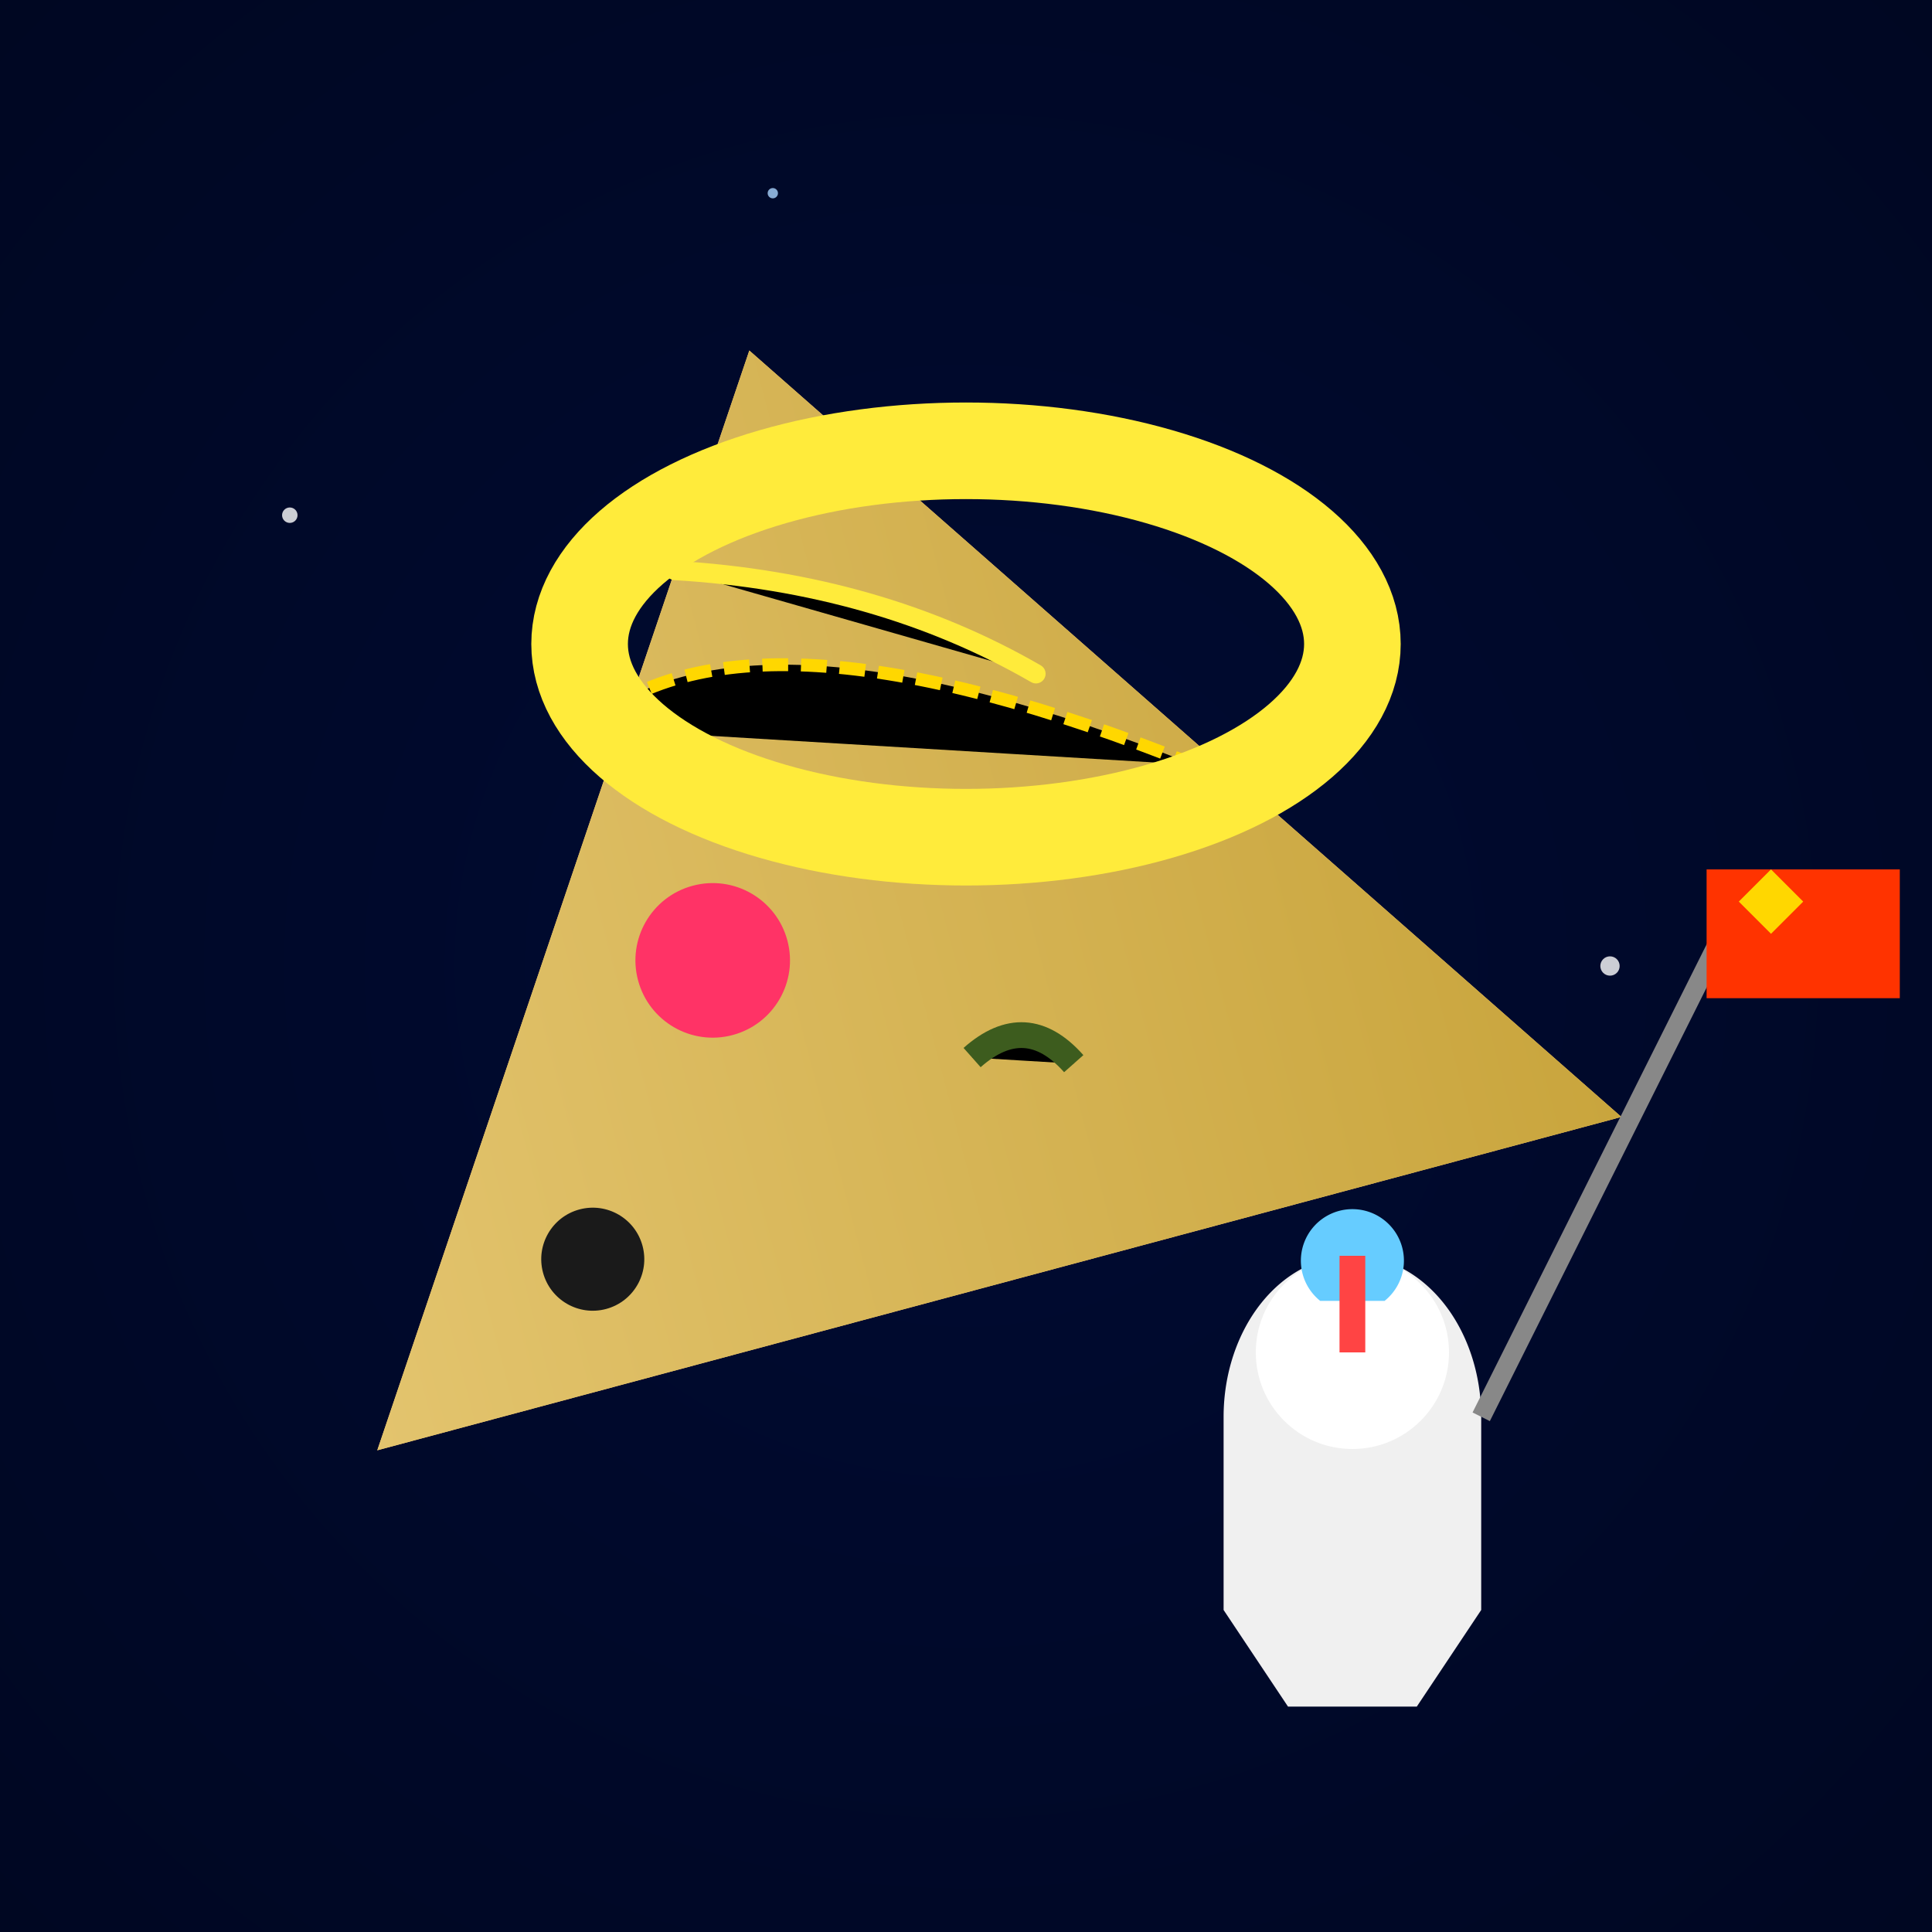 <svg viewBox="0 0 300 300" xmlns="http://www.w3.org/2000/svg">
  <defs>
    <radialGradient id="spaceGrad" cx="50%" cy="50%" r="70%">
      <stop offset="0%" stop-color="#000b33"/>
      <stop offset="100%" stop-color="#000722"/>
    </radialGradient>
    <linearGradient id="crustGrad" x1="0%" y1="0%" x2="100%" y2="0%">
      <stop offset="0%" stop-color="#e3c46e"/>
      <stop offset="100%" stop-color="#c9a53d"/>
    </linearGradient>
    <filter id="glow">
      <feGaussianBlur stdDeviation="4" result="blur"/>
      <feMerge>
        <feMergeNode in="blur"/>
        <feMergeNode in="SourceGraphic"/>
      </feMerge>
    </filter>
  </defs>

  <rect width="300" height="300" fill="url(#spaceGrad)"/>

  <!-- Stars -->
  <g opacity="0.8">
    <circle cx="45" cy="80" r="1.2" fill="white"/>
    <circle cx="120" cy="30" r="0.8" fill="#aad4ff"/>
    <circle cx="250" cy="150" r="1.5" fill="white"/>
    <!-- 15 more randomized star elements -->
  </g>

  <!-- Pizza Slice -->
  <g transform="rotate(-15 150 180)">
    <path d="M50 200 L150 50 L250 200 Z" fill="#ffcc66"/>
    <path d="M50 200 L150 50 L250 200 Z" fill="url(#crustGrad)" mask="url(#crustShine)"/>
    
    <!-- Toppings -->
    <circle cx="120" cy="140" r="12" fill="#ff3366" class="pepperoni"/>
    <path d="M170 170 Q165 160 155 165" stroke="#3d5c1e" stroke-width="4"/>
    <circle cx="90" cy="180" r="8" fill="#1a1a1a"/>
    
    <!-- Cheese Strings -->
    <path d="M130 80 Q160 90 180 110" stroke="#ffeb3b" stroke-width="3" stroke-linecap="round"/>
    <path d="M110 100 Q140 85 200 130" stroke="#ffd700" stroke-width="2" stroke-dasharray="4 2"/>
  </g>

  <!-- Astronaut -->
  <g transform="translate(190 220)">
    <path d="M0 0 a20 25 0 0 1 40 0 v30 l-10 15 h-20 l-10-15 z" fill="#f0f0f0"/>
    <circle cx="20" cy="-10" r="15" fill="white"/>
    <path d="M15 -18 a8 8 0 1 1 10 0" fill="#66ccff"/>
    <rect x="18" y="-25" width="4" height="15" fill="#ff4444"/>
    
    <!-- Flag -->
    <path d="M40 0 l40 -80" stroke="#888" stroke-width="3"/>
    <rect x="75" y="-85" width="30" height="20" fill="#ff3300"/>
    <path d="M80 -80 l5 -5 5 5 -5 5z" fill="gold"/>
  </g>

  <!-- Cosmic Cheese Halo -->
  <ellipse cx="150" cy="100" rx="60" ry="30" fill="none" stroke="#ffeb3b33" stroke-width="15" filter="url(#glow)"/>
</svg>